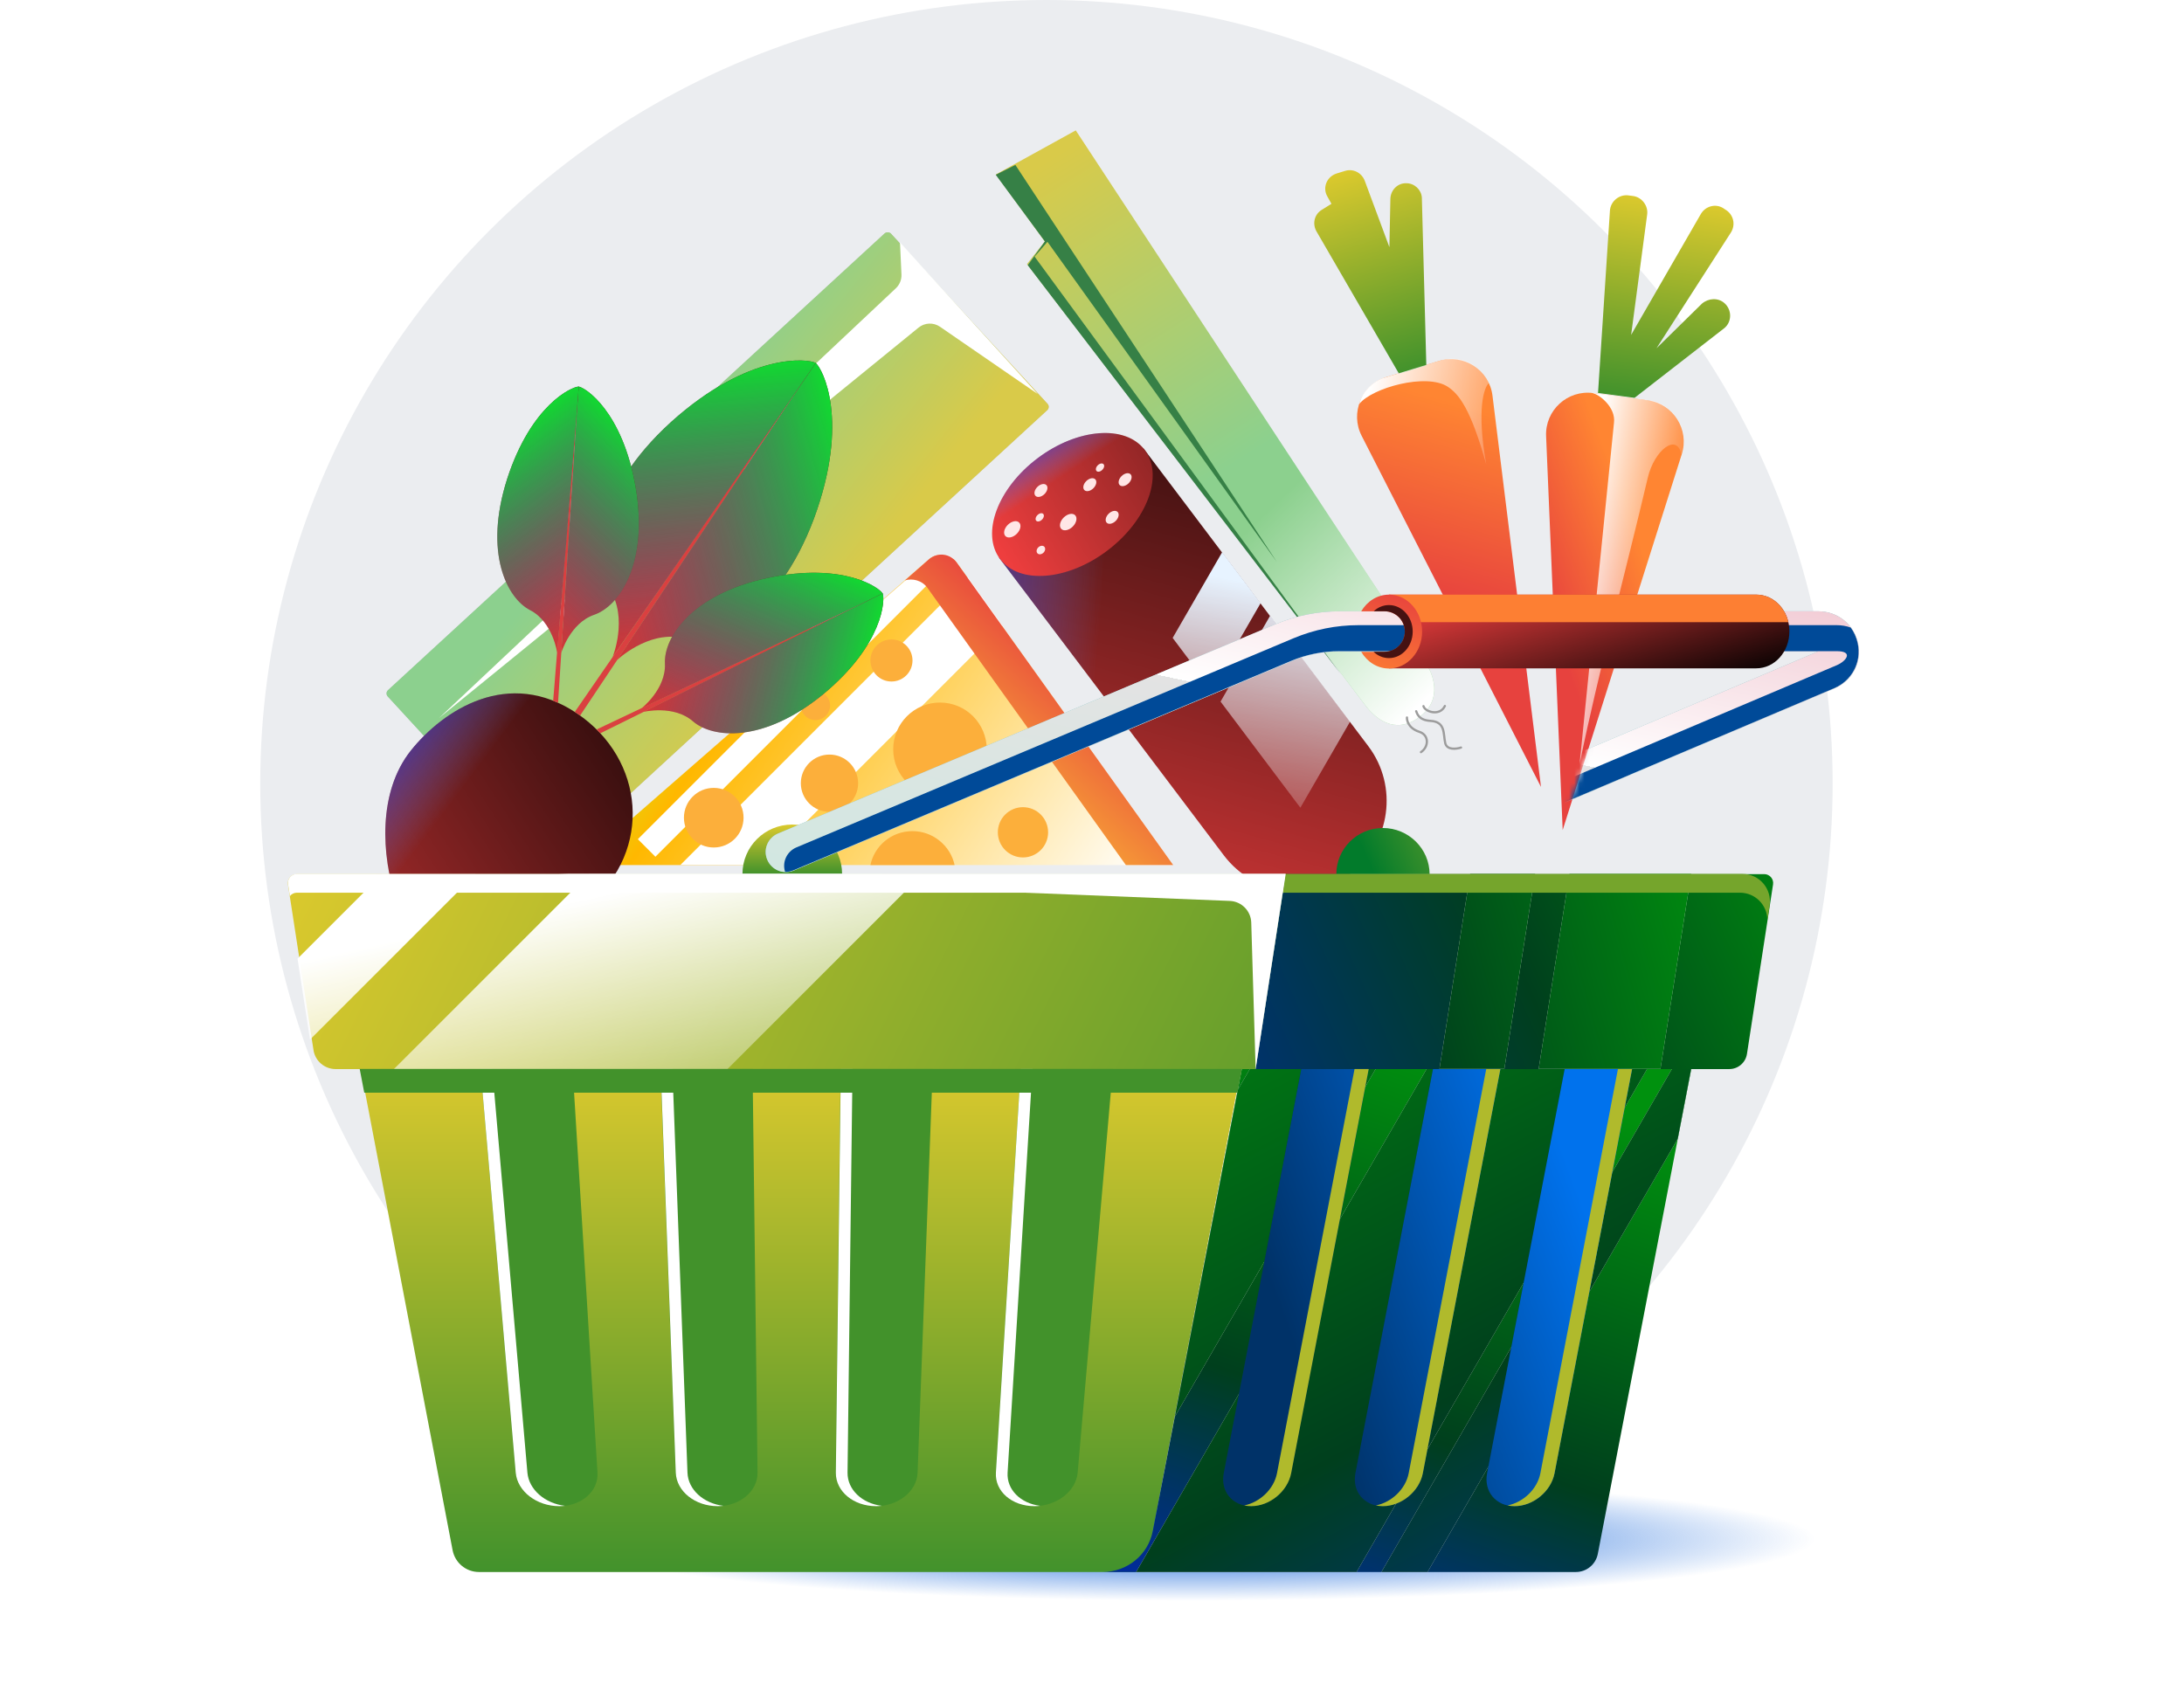 <svg width="428" height="330" viewBox="0 0 428 330" fill="none" xmlns="http://www.w3.org/2000/svg">
<ellipse cx="205.073" cy="153.568" rx="154.073" ry="153.568" fill="#EBEDF0"/>
<g filter="url(#filter0_f_2103_34155)">
<path d="M376.303 301.655C376.303 308.338 312.485 313.755 233.762 313.755C155.038 313.755 91.221 308.338 91.221 301.655C91.221 294.972 155.038 289.555 233.762 289.555C312.485 289.555 376.303 294.972 376.303 301.655Z" fill="url(#paint0_radial_2103_34155)"/>
</g>
<rect width="47.075" height="134.003" rx="0.877" transform="matrix(-0.677 -0.736 -0.736 0.677 205.883 79.795)" fill="#C4C4C4"/>
<rect width="47.075" height="134.003" rx="0.877" transform="matrix(-0.677 -0.736 -0.736 0.677 205.883 79.795)" fill="url(#paint1_linear_2103_34155)"/>
<path d="M203.359 77.226L176.371 47.506L176.659 53.79C176.706 54.812 176.304 55.804 175.559 56.505L86.051 140.733L180.009 64.213C181.218 63.229 182.931 63.16 184.214 64.044L203.359 77.226Z" fill="white"/>
<path d="M276.853 72.327L282 70.747C286.819 69.269 291.887 72.507 292.489 77.594L301.99 154.246L266.862 85.458C264.507 80.908 266.887 75.385 271.706 73.906L276.853 72.327Z" fill="url(#paint2_linear_2103_34155)"/>
<path d="M317.55 77.752L322.887 78.463C327.883 79.128 331.139 84.184 329.566 89.06L306.24 162.692L302.993 85.522C302.75 80.404 307.216 76.376 312.212 77.042L317.55 77.752Z" fill="url(#paint3_linear_2103_34155)"/>
<path d="M274.116 73.168L258.075 45.496C257.133 43.988 257.505 42.076 259.014 41.134L260.926 39.948L260.127 38.516C259.118 36.788 260.004 34.599 261.975 33.994L263.618 33.49C265.151 33.02 266.835 33.821 267.449 35.43L272.282 48.447L272.474 38.921C272.551 37.22 273.925 35.84 275.627 35.917C277.185 35.918 278.531 37.182 278.64 38.707L279.516 71.631L274.149 73.278L274.116 73.168Z" fill="url(#paint4_linear_2103_34155)"/>
<path d="M319.133 38.298L320.041 38.419C321.745 38.646 323.024 40.319 322.798 42.022L319.653 65.642L333.328 41.922C334.221 40.423 336.144 39.87 337.643 40.763L338.067 41.05C339.679 41.959 340.217 43.995 339.195 45.592L324.619 68.268L333.528 59.515C334.83 58.417 336.692 58.318 337.934 59.408C339.486 60.771 339.395 63.185 337.851 64.367L320.321 77.981L313.167 77.028L315.5 41.282C315.628 39.45 317.316 38.056 319.133 38.298Z" fill="url(#paint5_linear_2103_34155)"/>
<path d="M210.817 25.553L279.849 130.693C279.849 130.693 283.27 136.217 278.688 140.113C274.107 144.009 270.009 141.622 267.382 138.001C264.755 134.38 201.262 51.754 201.262 51.754L204.75 47.321L195.177 34.184L210.817 25.553Z" fill="url(#paint6_linear_2103_34155)"/>
<path d="M210.817 25.553L279.849 130.693C279.849 130.693 283.27 136.217 278.688 140.113C274.107 144.009 270.009 141.622 267.382 138.001C264.755 134.38 201.262 51.754 201.262 51.754L204.75 47.321L195.177 34.184L210.817 25.553Z" fill="url(#paint7_linear_2103_34155)"/>
<path d="M224.075 87.871L268.18 146.296C274.023 154.086 272.534 165.198 264.744 171.155C256.954 177.112 245.841 175.508 239.884 167.718L195.78 109.293L224.075 87.871Z" fill="url(#paint8_linear_2103_34155)"/>
<path d="M224.075 87.871L268.18 146.296C274.023 154.086 272.534 165.198 264.744 171.155C256.954 177.112 245.841 175.508 239.884 167.718L195.78 109.293L224.075 87.871Z" fill="url(#paint9_linear_2103_34155)"/>
<path d="M195.977 109.569C192.207 104.567 195.498 95.727 203.329 89.823C211.159 83.92 220.564 83.189 224.335 88.19C228.105 93.192 224.814 102.032 216.984 107.936C209.153 113.839 199.748 114.57 195.977 109.569Z" fill="url(#paint10_linear_2103_34155)"/>
<path d="M195.977 109.569C192.207 104.567 195.498 95.727 203.329 89.823C211.159 83.92 220.564 83.189 224.335 88.19C228.105 93.192 224.814 102.032 216.984 107.936C209.153 113.839 199.748 114.57 195.977 109.569Z" fill="url(#paint11_linear_2103_34155)"/>
<path d="M187.529 110.329L229.916 169.556H113.41L182.031 109.642C183.634 108.267 186.269 108.496 187.529 110.329Z" fill="url(#paint12_linear_2103_34155)"/>
<path fill-rule="evenodd" clip-rule="evenodd" d="M164.094 125.393L182.143 109.634C183.465 108.501 185.486 108.457 186.862 109.502L128.438 167.927L124.999 164.488L164.094 125.393ZM196.443 122.619L189.691 113.184L133.327 169.548H149.515L196.443 122.619Z" fill="white"/>
<path d="M181.687 115.136C180.656 113.761 178.823 113.303 177.334 113.761L182.031 109.637C183.749 108.148 186.269 108.491 187.529 110.324L229.916 169.551H220.637L181.687 115.136Z" fill="url(#paint13_linear_2103_34155)"/>
<path d="M184.206 156.032C179.145 156.032 175.042 151.929 175.042 146.868C175.042 141.806 179.145 137.703 184.206 137.703C189.268 137.703 193.371 141.806 193.371 146.868C193.371 151.929 189.268 156.032 184.206 156.032Z" fill="#FCAF3B"/>
<path d="M174.7 133.58C172.422 133.58 170.576 131.734 170.576 129.456C170.576 127.178 172.422 125.332 174.7 125.332C176.978 125.332 178.824 127.178 178.824 129.456C178.824 131.734 176.978 133.58 174.7 133.58Z" fill="#FCAF3B"/>
<path d="M162.553 159.127C159.452 159.127 156.939 156.614 156.939 153.514C156.939 150.414 159.452 147.9 162.553 147.9C165.653 147.9 168.166 150.414 168.166 153.514C168.166 156.614 165.653 159.127 162.553 159.127Z" fill="#FCAF3B"/>
<path d="M159.808 141.142C158.226 141.142 156.944 139.86 156.944 138.278C156.944 136.696 158.226 135.414 159.808 135.414C161.39 135.414 162.672 136.696 162.672 138.278C162.672 139.86 161.39 141.142 159.808 141.142Z" fill="#FCAF3B"/>
<path d="M139.872 166.115C136.646 166.115 134.03 163.499 134.03 160.272C134.03 157.045 136.646 154.43 139.872 154.43C143.099 154.43 145.715 157.045 145.715 160.272C145.715 163.499 143.099 166.115 139.872 166.115Z" fill="#FCAF3B"/>
<path d="M170.574 169.551C171.376 165.77 174.698 162.906 178.822 162.906C182.832 162.906 186.268 165.77 187.07 169.551H170.574Z" fill="#FCAF3B"/>
<path d="M200.472 168.063C197.752 168.063 195.546 165.858 195.546 163.137C195.546 160.416 197.752 158.211 200.472 158.211C203.193 158.211 205.398 160.416 205.398 163.137C205.398 165.858 203.193 168.063 200.472 168.063Z" fill="#FCAF3B"/>
<path d="M113.118 139.859C126.392 148.862 127.902 166.635 115.49 177.181C103.108 187.885 92.89 186.215 86.011 188.194C79.132 190.172 75.862 205.811 64.48 206.673C70.879 205.199 76.212 197.743 77.992 193.69C79.836 189.542 80.57 185.195 77.653 176.434C74.736 167.673 74.009 155.276 80.524 147.098C86.847 139.205 99.656 130.728 113.118 139.859Z" fill="url(#paint14_linear_2103_34155)"/>
<path d="M113.118 139.859C126.392 148.862 127.902 166.635 115.49 177.181C103.108 187.885 92.89 186.215 86.011 188.194C79.132 190.172 75.862 205.811 64.48 206.673C70.879 205.199 76.212 197.743 77.992 193.69C79.836 189.542 80.57 185.195 77.653 176.434C74.736 167.673 74.009 155.276 80.524 147.098C86.847 139.205 99.656 130.728 113.118 139.859Z" fill="url(#paint15_linear_2103_34155)"/>
<path d="M155.174 77.855L159.804 71.028L157.489 74.441L159.899 71.093L155.269 77.919L113.689 140.245L113.215 139.924L113.12 139.859L112.646 139.538L155.174 77.855Z" fill="#DA4040"/>
<path d="M120.924 129.375C120.924 129.375 126.847 123.703 133.446 124.994C140.044 126.286 152.288 120.887 159.495 101.689C166.607 82.428 161.186 72.187 159.828 71.128C156.806 75.584 120.924 129.375 120.924 129.375Z" fill="url(#paint16_linear_2103_34155)"/>
<path d="M120.924 129.375C120.924 129.375 126.847 123.703 133.446 124.994C140.044 126.286 152.288 120.887 159.495 101.689C166.607 82.428 161.186 72.187 159.828 71.128C156.806 75.584 120.924 129.375 120.924 129.375Z" fill="url(#paint17_linear_2103_34155)"/>
<path d="M120.055 128.783C120.055 128.783 123.134 121.182 119.494 115.529C115.853 109.876 116.341 96.503 131.512 82.707C146.777 68.976 158.378 70.28 159.864 71.15C156.842 75.606 120.055 128.783 120.055 128.783Z" fill="url(#paint18_linear_2103_34155)"/>
<path d="M120.055 128.783C120.055 128.783 123.134 121.182 119.494 115.529C115.853 109.876 116.341 96.503 131.512 82.707C146.777 68.976 158.378 70.28 159.864 71.15C156.842 75.606 120.055 128.783 120.055 128.783Z" fill="url(#paint19_linear_2103_34155)"/>
<path d="M112.897 81.862L113.343 75.713L113.12 78.787L113.428 75.719L112.983 81.868L109.36 137.75L108.404 137.36L112.897 81.862Z" fill="#DA4040"/>
<path d="M109.979 128.011C109.979 128.011 111.693 122.126 116.447 120.496C121.201 118.866 127.109 110.796 124.599 95.676C122.004 80.55 114.668 75.948 113.394 75.77C113.103 79.783 109.979 128.011 109.979 128.011Z" fill="url(#paint20_linear_2103_34155)"/>
<path d="M109.979 128.011C109.979 128.011 111.693 122.126 116.447 120.496C121.201 118.866 127.109 110.796 124.599 95.676C122.004 80.55 114.668 75.948 113.394 75.77C113.103 79.783 109.979 128.011 109.979 128.011Z" fill="url(#paint21_linear_2103_34155)"/>
<path d="M109.196 127.953C109.196 127.953 108.348 121.882 103.879 119.584C99.41 117.285 94.728 108.447 99.392 93.847C104.142 79.254 112.138 75.763 113.425 75.771C113.134 79.785 109.196 127.953 109.196 127.953Z" fill="url(#paint22_linear_2103_34155)"/>
<path d="M109.196 127.953C109.196 127.953 108.348 121.882 103.879 119.584C99.41 117.285 94.728 108.447 99.392 93.847C104.142 79.254 112.138 75.763 113.425 75.771C113.134 79.785 109.196 127.953 109.196 127.953Z" fill="url(#paint23_linear_2103_34155)"/>
<path d="M167.514 119.058L173.061 116.37L170.288 117.714L173.024 116.293L167.476 118.981L116.924 142.978L117.648 143.728L167.514 119.058Z" fill="#DA4040"/>
<path d="M125.719 138.836C125.719 138.836 130.552 135.066 130.308 130.047C130.064 125.027 135.378 116.553 150.353 113.293C165.366 110.109 172.355 115.223 172.993 116.341C169.371 118.096 125.719 138.836 125.719 138.836Z" fill="url(#paint24_linear_2103_34155)"/>
<path d="M125.719 138.836C125.719 138.836 130.552 135.066 130.308 130.047C130.064 125.027 135.378 116.553 150.353 113.293C165.366 110.109 172.355 115.223 172.993 116.341C169.371 118.096 125.719 138.836 125.719 138.836Z" fill="url(#paint25_linear_2103_34155)"/>
<path d="M126.059 139.541C126.059 139.541 132.013 138.083 135.802 141.385C139.59 144.687 149.533 145.768 161.373 136.035C173.174 126.225 173.46 117.505 172.977 116.312C169.356 118.066 126.059 139.541 126.059 139.541Z" fill="url(#paint26_linear_2103_34155)"/>
<path d="M126.059 139.541C126.059 139.541 132.013 138.083 135.802 141.385C139.59 144.687 149.533 145.768 161.373 136.035C173.174 126.225 173.46 117.505 172.977 116.312C169.356 118.066 126.059 139.541 126.059 139.541Z" fill="url(#paint27_linear_2103_34155)"/>
<path d="M250.239 110.171L198.983 32.329L195.135 34.259L204.769 47.321L201.406 51.98L262.746 132.132L202.754 50.301L205.264 47.393L250.239 110.171Z" fill="#368046"/>
<ellipse cx="0.988" cy="1.503" rx="0.988" ry="1.503" transform="matrix(-0.704 -0.71 -0.71 0.704 222.252 93.662)" fill="#FFE6E6"/>
<ellipse cx="0.988" cy="1.503" rx="0.988" ry="1.503" transform="matrix(-0.704 -0.71 -0.71 0.704 219.715 101.043)" fill="#FFE6E6"/>
<ellipse cx="0.988" cy="1.503" rx="0.988" ry="1.503" transform="matrix(-0.704 -0.71 -0.71 0.704 215.334 94.644)" fill="#FFE6E6"/>
<ellipse cx="0.988" cy="1.503" rx="0.988" ry="1.503" transform="matrix(-0.704 -0.71 -0.71 0.704 205.758 95.779)" fill="#FFE6E6"/>
<ellipse cx="1.255" cy="1.909" rx="1.255" ry="1.909" transform="matrix(-0.704 -0.71 -0.71 0.704 211.576 101.875)" fill="#FFE6E6"/>
<ellipse cx="1.243" cy="1.892" rx="1.243" ry="1.892" transform="matrix(-0.704 -0.71 -0.71 0.704 200.598 103.301)" fill="#FFE6E6"/>
<ellipse cx="0.728" cy="0.934" rx="0.728" ry="0.934" transform="matrix(-0.704 -0.71 -0.71 0.704 205.158 107.668)" fill="#FFE6E6"/>
<ellipse cx="0.629" cy="0.958" rx="0.629" ry="0.958" transform="matrix(-0.704 -0.71 -0.71 0.704 216.695 91.42)" fill="#FFE6E6"/>
<ellipse cx="0.629" cy="0.958" rx="0.629" ry="0.958" transform="matrix(-0.704 -0.71 -0.71 0.704 204.881 101.174)" fill="#FFE6E6"/>
<path d="M277.529 139.404C277.696 139.763 277.933 141.153 280.322 141.294C283.308 141.469 282.817 143.821 283.215 145.624C283.535 147.067 285.416 146.824 286.317 146.522" stroke="#9C9C9C" stroke-width="0.439" stroke-linecap="round"/>
<path d="M275.722 140.634C275.691 141.029 275.867 142.703 278.144 143.439C280.102 144.071 280.023 146.383 278.468 147.423" stroke="#9C9C9C" stroke-width="0.439" stroke-linecap="round"/>
<path d="M278.959 138.407C279.195 139.475 282.13 140.498 283.156 138.379" stroke="#9C9C9C" stroke-width="0.439" stroke-linecap="round"/>
<path d="M323.034 78.461L311.752 76.959C313.455 77.185 316.691 79.891 316.294 82.872L309.556 149.743C313.324 131.435 318.53 112.287 322.92 93.633C324.184 88.265 328.606 84.771 329.509 89.051C331.632 83.852 326.965 78.551 323.034 78.461Z" fill="url(#paint28_linear_2103_34155)"/>
<path d="M282.148 70.705C287.502 69.062 290.812 72.929 291.798 75.067C290.819 75.877 289.341 80.207 291.265 91.046C288.226 80.117 285.889 77.221 283.71 75.797C279.524 73.061 268.883 76.011 266.374 79.184C267.201 75.876 270.27 74.26 271.308 74.032L282.148 70.705Z" fill="url(#paint29_linear_2103_34155)"/>
<path fill-rule="evenodd" clip-rule="evenodd" d="M239.51 108.229L247.048 118.214L237.331 135.044L229.806 125.037L239.51 108.229ZM239.192 137.518L248.912 120.683L264.578 141.436L254.832 158.316L239.192 137.518Z" fill="url(#paint30_linear_2103_34155)"/>
<path d="M156.94 208.543H70.49L88.696 303.847C89.17 306.328 91.339 308.122 93.865 308.122H156.94H224.403L243.389 208.543H156.94Z" fill="url(#paint31_linear_2103_34155)"/>
<path d="M244.977 209.543H243.353L225.919 300.057C225.016 304.753 220.901 308.122 216.064 308.122H244.977H308.819C310.921 308.122 312.727 306.631 313.125 304.567L331.427 209.543H244.977Z" fill="url(#paint32_linear_2103_34155)"/>
<path fill-rule="evenodd" clip-rule="evenodd" d="M269.571 209.543H244.976H244.922L242.566 213.625L230.225 277.692L269.571 209.543ZM265.853 308.122H244.976H222.648L279.563 209.543H322.768L265.853 308.122ZM279.757 308.122H270.719L327.634 209.543H331.425L328.799 223.18L279.757 308.122Z" fill="#D9D9D9"/>
<path fill-rule="evenodd" clip-rule="evenodd" d="M269.571 209.543H244.976H244.922L242.566 213.625L230.225 277.692L269.571 209.543ZM265.853 308.122H244.976H222.648L279.563 209.543H322.768L265.853 308.122ZM279.757 308.122H270.719L327.634 209.543H331.425L328.799 223.18L279.757 308.122Z" fill="url(#paint33_linear_2103_34155)"/>
<path d="M246.061 209.545L251.945 171.332H154.017H58.17C57.095 171.332 56.273 172.29 56.436 173.353L61.436 205.827C61.766 207.966 63.606 209.545 65.77 209.545H246.061Z" fill="url(#paint34_linear_2103_34155)"/>
<path d="M251.944 171.332L246.061 209.545H338.885C340.617 209.545 342.089 208.282 342.353 206.571L347.467 173.353C347.631 172.29 346.809 171.332 345.734 171.332H251.944Z" fill="url(#paint35_linear_2103_34155)"/>
<path d="M155.248 161.617C149.862 161.617 145.502 165.947 145.502 171.296H165.026C165.026 165.979 160.666 161.617 155.248 161.617Z" fill="url(#paint36_linear_2103_34155)"/>
<path fill-rule="evenodd" clip-rule="evenodd" d="M163.761 288.657C163.725 292.314 167.226 295.217 171.63 295.217C176.033 295.217 179.679 292.314 179.823 288.657L182.783 209.543H164.735L163.761 288.657ZM109.545 295.218C105.141 295.218 101.351 292.314 101.026 288.658L94.168 209.543H112.216L117.089 288.658C117.305 292.314 113.948 295.218 109.545 295.218ZM140.587 295.218C136.184 295.218 132.538 292.314 132.393 288.658L129.434 209.543H147.481L148.456 288.658C148.492 292.314 144.991 295.218 140.587 295.218ZM202.671 295.218C198.267 295.218 194.911 292.314 195.127 288.658L200.036 209.543H218.084L211.19 288.658C210.865 292.314 207.075 295.218 202.671 295.218Z" fill="#42922B"/>
<path fill-rule="evenodd" clip-rule="evenodd" d="M202.333 209.543L197.46 288.657C197.262 291.99 200.034 294.698 203.861 295.151C203.483 295.195 203.098 295.218 202.709 295.218C198.305 295.218 194.948 292.314 195.165 288.658L200.038 209.543H202.333ZM167.068 209.543L166.093 288.657C166.06 291.99 168.967 294.698 172.816 295.151C172.44 295.195 172.056 295.218 171.666 295.218C167.263 295.218 163.761 292.314 163.798 288.658L164.772 209.543L167.068 209.543ZM141.77 295.151C141.396 295.195 141.013 295.217 140.624 295.217C136.22 295.217 132.575 292.314 132.43 288.657L129.47 209.543H131.765L134.725 288.657C134.856 291.99 137.897 294.698 141.77 295.151ZM110.725 295.151C110.353 295.195 109.972 295.218 109.582 295.218C105.179 295.218 101.389 292.314 101.064 288.658L94.169 209.543L96.463 209.543L103.358 288.657C103.654 291.991 106.83 294.698 110.725 295.151Z" fill="white"/>
<path fill-rule="evenodd" clip-rule="evenodd" d="M296.811 295.217C293.165 295.217 290.747 292.35 291.433 288.765L306.629 209.543H319.84L304.644 288.765C303.958 292.314 300.457 295.217 296.811 295.217ZM239.816 288.765C239.13 292.35 241.548 295.218 245.194 295.218C248.839 295.218 252.341 292.314 253.027 288.765L268.223 209.543H255.012L239.816 288.765ZM265.624 288.765C264.938 292.35 267.357 295.218 271.002 295.218C274.648 295.218 278.149 292.314 278.835 288.765L294.031 209.543H280.82L265.624 288.765Z" fill="url(#paint37_linear_2103_34155)"/>
<path fill-rule="evenodd" clip-rule="evenodd" d="M296.811 295.217C293.165 295.217 290.747 292.35 291.433 288.765L306.629 209.543H319.84L304.644 288.765C303.958 292.314 300.457 295.217 296.811 295.217ZM239.816 288.765C239.13 292.35 241.548 295.218 245.194 295.218C248.839 295.218 252.341 292.314 253.027 288.765L268.223 209.543H255.012L239.816 288.765ZM265.624 288.765C264.938 292.35 267.357 295.218 271.002 295.218C274.648 295.218 278.149 292.314 278.835 288.765L294.031 209.543H280.82L265.624 288.765Z" fill="url(#paint38_linear_2103_34155)"/>
<path fill-rule="evenodd" clip-rule="evenodd" d="M243.83 295.075C246.929 294.451 249.656 291.852 250.253 288.765L265.449 209.543H268.223L253.027 288.765C252.341 292.314 248.84 295.218 245.194 295.218C244.717 295.218 244.261 295.168 243.83 295.075ZM269.639 295.075C272.738 294.451 275.465 291.852 276.062 288.765L291.258 209.543L294.032 209.543L278.835 288.765C278.15 292.314 274.648 295.218 271.003 295.218C270.526 295.218 270.07 295.168 269.639 295.075ZM295.447 295.075C295.878 295.168 296.334 295.217 296.811 295.217C300.457 295.217 303.958 292.314 304.644 288.765L319.84 209.543H317.067L301.87 288.765C301.274 291.852 298.547 294.451 295.447 295.075Z" fill="#B0BA2C"/>
<path d="M251.944 171.297H109.58L241.002 176.586C243.302 176.679 245.14 178.535 245.208 180.837L246.068 209.568L251.944 171.297Z" fill="white"/>
<path fill-rule="evenodd" clip-rule="evenodd" d="M93.161 171.355H74.858L58.307 187.907L60.749 203.768L93.161 171.355ZM142.54 209.568H77.172L115.385 171.355H153.65H180.753L142.54 209.568Z" fill="url(#paint39_linear_2103_34155)"/>
<path d="M271.003 162.293C265.961 162.293 261.879 166.347 261.879 171.354H280.158C280.158 166.377 276.046 162.293 271.003 162.293Z" fill="url(#paint40_linear_2103_34155)"/>
<path fill-rule="evenodd" clip-rule="evenodd" d="M288.116 171.295H300.835L294.808 209.508H282.09L288.116 171.295ZM301.535 209.508L307.562 171.295H331.426L325.4 209.508H301.535Z" fill="#D9D9D9"/>
<path fill-rule="evenodd" clip-rule="evenodd" d="M288.116 171.295H300.835L294.808 209.508H282.09L288.116 171.295ZM301.535 209.508L307.562 171.295H331.426L325.4 209.508H301.535Z" fill="url(#paint41_linear_2103_34155)"/>
<path d="M251.902 171.297H341.497C344.777 171.297 347.286 174.222 346.787 177.464L346.349 180.311C346.344 177.417 343.992 174.977 340.995 174.977H251.4L251.902 171.297Z" fill="#75A52C"/>
<path fill-rule="evenodd" clip-rule="evenodd" d="M251.394 174.973L251.961 171.293H154.033H58.186C57.111 171.293 56.289 172.251 56.452 173.314L56.81 175.639C57.129 175.236 57.623 174.973 58.186 174.973H154.033H251.394Z" fill="white"/>
<path fill-rule="evenodd" clip-rule="evenodd" d="M242.5 214.174L243.389 209.51H156.94H70.49L71.381 214.174H242.5Z" fill="#42922B"/>
<mask id="mask0_2103_34155" style="mask-type:alpha" maskUnits="userSpaceOnUse" x="134" y="105" width="247" height="84">
<path d="M306.069 161.977L312.379 143.816L250.047 147.202L174.017 188.603L144.929 177.214L134.617 146.432L213.879 105.186L377.482 109.187L380.098 142.893L306.069 161.977Z" fill="#D9D9D9"/>
</mask>
<g mask="url(#mask0_2103_34155)">
<path fill-rule="evenodd" clip-rule="evenodd" d="M273.558 171.332H267.976C267.519 170.947 267.143 170.45 266.889 169.861C266.022 167.853 266.961 165.523 268.982 164.699L356.334 127.669H262.593C259.272 127.669 256.06 128.314 253.028 129.605L155.569 170.614C153.548 171.474 151.238 170.542 150.371 168.535C149.505 166.527 150.444 164.233 152.465 163.373L249.924 122.364C253.966 120.679 258.226 119.818 262.593 119.818H356.334C360.16 119.818 363.337 122.399 364.131 126.127C364.925 129.856 362.976 133.476 359.474 134.946L273.558 171.332Z" fill="#7BBEC2"/>
<path fill-rule="evenodd" clip-rule="evenodd" d="M273.558 171.332H267.976C267.519 170.947 267.143 170.45 266.889 169.861C266.022 167.853 266.961 165.523 268.982 164.699L356.334 127.669H262.593C259.272 127.669 256.06 128.314 253.028 129.605L155.569 170.614C153.548 171.474 151.238 170.542 150.371 168.535C149.505 166.527 150.444 164.233 152.465 163.373L249.924 122.364C253.966 120.679 258.226 119.818 262.593 119.818H356.334C360.16 119.818 363.337 122.399 364.131 126.127C364.925 129.856 362.976 133.476 359.474 134.946L273.558 171.332Z" fill="url(#paint42_linear_2103_34155)"/>
<path d="M270.195 171.294H273.483L359.396 134.909C362.897 133.44 364.846 129.819 364.052 126.091C363.806 124.936 363.331 123.891 362.679 122.999C361.83 122.697 360.912 122.535 359.953 122.535H266.212C261.845 122.535 257.585 123.395 253.543 125.08L156.084 166.089C154.181 166.899 153.238 168.981 153.857 170.897C154.4 170.907 154.956 170.805 155.491 170.577L252.949 129.568C255.981 128.278 259.194 127.632 262.515 127.632H356.255C356.255 127.632 356.652 127.632 359.953 127.632C363.254 127.632 361.868 129.568 359.953 130.386C358.039 131.203 272.601 167.416 272.601 167.416C271.002 168.068 270.081 169.663 270.195 171.294Z" fill="#004A98"/>
<path fill-rule="evenodd" clip-rule="evenodd" d="M272.195 116.551H344.17C347.78 116.551 350.668 119.741 350.668 123.756C350.668 127.771 347.78 130.997 344.17 130.997H272.195V130.129C275.347 129.577 277.732 126.977 277.732 123.853C277.732 120.729 275.347 118.13 272.195 117.577V116.551Z" fill="url(#paint43_linear_2103_34155)"/>
<path fill-rule="evenodd" clip-rule="evenodd" d="M350.466 121.951H277.425C276.686 119.719 274.678 118.012 272.195 117.577V116.551H344.17C347.218 116.551 349.751 118.826 350.466 121.951Z" fill="#FD7F33"/>
<path fill-rule="evenodd" clip-rule="evenodd" d="M278.691 123.792C278.691 127.791 275.782 131.033 272.194 131.033C269.92 131.033 267.919 129.731 266.758 127.759H271.337C273.528 127.759 275.304 125.983 275.304 123.792C275.304 121.601 273.528 119.824 271.337 119.824H266.758C267.919 117.853 269.92 116.551 272.194 116.551C275.782 116.551 278.691 119.793 278.691 123.792Z" fill="url(#paint44_linear_2103_34155)"/>
<path fill-rule="evenodd" clip-rule="evenodd" d="M276.849 123.794C276.849 126.664 274.764 128.991 272.193 128.991C271.037 128.991 269.98 128.521 269.166 127.744H271.336C273.527 127.744 275.303 125.967 275.303 123.776C275.303 121.585 273.527 119.809 271.336 119.809H269.203C270.012 119.052 271.055 118.596 272.193 118.596C274.764 118.596 276.849 120.923 276.849 123.794Z" fill="#461212"/>
</g>
<defs>
<filter id="filter0_f_2103_34155" x="86.221" y="284.555" width="295.082" height="34.201" filterUnits="userSpaceOnUse" color-interpolation-filters="sRGB">
<feFlood flood-opacity="0" result="BackgroundImageFix"/>
<feBlend mode="normal" in="SourceGraphic" in2="BackgroundImageFix" result="shape"/>
<feGaussianBlur stdDeviation="2.5" result="effect1_foregroundBlur_2103_34155"/>
</filter>
<radialGradient id="paint0_radial_2103_34155" cx="0" cy="0" r="1" gradientUnits="userSpaceOnUse" gradientTransform="translate(233.762 301.655) rotate(90) scale(12.101 122.16)">
<stop stop-color="#0057D6"/>
<stop offset="1" stop-color="#0057D6" stop-opacity="0"/>
</radialGradient>
<linearGradient id="paint1_linear_2103_34155" x1="37.596" y1="124.404" x2="-9.568" y2="116.733" gradientUnits="userSpaceOnUse">
<stop stop-color="#8CD08E"/>
<stop offset="1" stop-color="#D9CA49"/>
</linearGradient>
<linearGradient id="paint2_linear_2103_34155" x1="276.084" y1="115.967" x2="286.588" y2="79.318" gradientUnits="userSpaceOnUse">
<stop stop-color="#E7423E"/>
<stop offset="1" stop-color="#FF8532"/>
</linearGradient>
<linearGradient id="paint3_linear_2103_34155" x1="300.412" y1="112.995" x2="321.016" y2="105.339" gradientUnits="userSpaceOnUse">
<stop stop-color="#E7423E"/>
<stop offset="1" stop-color="#FF8532"/>
</linearGradient>
<linearGradient id="paint4_linear_2103_34155" x1="265.515" y1="32.908" x2="282.656" y2="88.771" gradientUnits="userSpaceOnUse">
<stop stop-color="#DBC92D"/>
<stop offset="1" stop-color="#027B2B"/>
</linearGradient>
<linearGradient id="paint5_linear_2103_34155" x1="328.919" y1="39.352" x2="321.525" y2="94.88" gradientUnits="userSpaceOnUse">
<stop stop-color="#DBC92D"/>
<stop offset="1" stop-color="#027B2B"/>
</linearGradient>
<linearGradient id="paint6_linear_2103_34155" x1="227.693" y1="99.841" x2="190.649" y2="40.458" gradientUnits="userSpaceOnUse">
<stop stop-color="#8CD08E"/>
<stop offset="1" stop-color="#D9CA49"/>
</linearGradient>
<linearGradient id="paint7_linear_2103_34155" x1="278.847" y1="137.705" x2="245.447" y2="102.863" gradientUnits="userSpaceOnUse">
<stop stop-color="white"/>
<stop offset="1" stop-color="white" stop-opacity="0"/>
</linearGradient>
<linearGradient id="paint8_linear_2103_34155" x1="393.156" y1="91.127" x2="342.422" y2="278.076" gradientUnits="userSpaceOnUse">
<stop/>
<stop offset="0.766" stop-color="#EE3E3E"/>
</linearGradient>
<linearGradient id="paint9_linear_2103_34155" x1="171.445" y1="118.037" x2="219.552" y2="121.715" gradientUnits="userSpaceOnUse">
<stop stop-color="#000AFF"/>
<stop offset="0.918" stop-color="#5890FF" stop-opacity="0"/>
</linearGradient>
<linearGradient id="paint10_linear_2103_34155" x1="296.897" y1="98.88" x2="196.173" y2="161.08" gradientUnits="userSpaceOnUse">
<stop/>
<stop offset="0.766" stop-color="#EE3E3E"/>
</linearGradient>
<linearGradient id="paint11_linear_2103_34155" x1="203.288" y1="80.754" x2="211.317" y2="92.74" gradientUnits="userSpaceOnUse">
<stop stop-color="#000AFF"/>
<stop offset="0.918" stop-color="#5890FF" stop-opacity="0"/>
</linearGradient>
<linearGradient id="paint12_linear_2103_34155" x1="101.259" y1="97.952" x2="220.798" y2="177.08" gradientUnits="userSpaceOnUse">
<stop offset="0.229" stop-color="#B9FF24"/>
<stop offset="0.403" stop-color="#FFB800"/>
<stop offset="1" stop-color="white"/>
</linearGradient>
<linearGradient id="paint13_linear_2103_34155" x1="203.625" y1="120.651" x2="174.826" y2="152.708" gradientUnits="userSpaceOnUse">
<stop stop-color="#E7423E"/>
<stop offset="1" stop-color="#FFD232"/>
</linearGradient>
<linearGradient id="paint14_linear_2103_34155" x1="193.067" y1="197.824" x2="45.702" y2="294.058" gradientUnits="userSpaceOnUse">
<stop/>
<stop offset="0.766" stop-color="#EE3E3E"/>
</linearGradient>
<linearGradient id="paint15_linear_2103_34155" x1="65.598" y1="142.277" x2="89.396" y2="160.2" gradientUnits="userSpaceOnUse">
<stop stop-color="#000AFF"/>
<stop offset="0.918" stop-color="#5890FF" stop-opacity="0"/>
</linearGradient>
<linearGradient id="paint16_linear_2103_34155" x1="197.433" y1="100.393" x2="81.797" y2="128.493" gradientUnits="userSpaceOnUse">
<stop/>
<stop offset="0.766" stop-color="#EE3E3E"/>
</linearGradient>
<linearGradient id="paint17_linear_2103_34155" x1="189.283" y1="141.655" x2="125.742" y2="160.746" gradientUnits="userSpaceOnUse">
<stop stop-color="#00FF19"/>
<stop offset="0.918" stop-color="#5890FF" stop-opacity="0"/>
</linearGradient>
<linearGradient id="paint18_linear_2103_34155" x1="118.685" y1="46.98" x2="135.346" y2="164.809" gradientUnits="userSpaceOnUse">
<stop/>
<stop offset="0.766" stop-color="#EE3E3E"/>
</linearGradient>
<linearGradient id="paint19_linear_2103_34155" x1="83.363" y1="69.812" x2="89.126" y2="135.91" gradientUnits="userSpaceOnUse">
<stop stop-color="#00FF19"/>
<stop offset="0.918" stop-color="#5890FF" stop-opacity="0"/>
</linearGradient>
<linearGradient id="paint20_linear_2103_34155" x1="148.672" y1="80.659" x2="84.323" y2="142.062" gradientUnits="userSpaceOnUse">
<stop/>
<stop offset="0.766" stop-color="#EE3E3E"/>
</linearGradient>
<linearGradient id="paint21_linear_2103_34155" x1="158.816" y1="110.413" x2="124.821" y2="146.517" gradientUnits="userSpaceOnUse">
<stop stop-color="#00FF19"/>
<stop offset="0.918" stop-color="#5890FF" stop-opacity="0"/>
</linearGradient>
<linearGradient id="paint22_linear_2103_34155" x1="77.738" y1="75.515" x2="132.557" y2="145.558" gradientUnits="userSpaceOnUse">
<stop/>
<stop offset="0.766" stop-color="#EE3E3E"/>
</linearGradient>
<linearGradient id="paint23_linear_2103_34155" x1="63.408" y1="103.494" x2="91.839" y2="144.125" gradientUnits="userSpaceOnUse">
<stop stop-color="#00FF19"/>
<stop offset="0.918" stop-color="#5890FF" stop-opacity="0"/>
</linearGradient>
<linearGradient id="paint24_linear_2103_34155" x1="155.402" y1="85.373" x2="122.152" y2="167.869" gradientUnits="userSpaceOnUse">
<stop/>
<stop offset="0.766" stop-color="#EE3E3E"/>
</linearGradient>
<linearGradient id="paint25_linear_2103_34155" x1="124.006" y1="86.952" x2="103.035" y2="131.89" gradientUnits="userSpaceOnUse">
<stop stop-color="#00FF19"/>
<stop offset="0.918" stop-color="#5890FF" stop-opacity="0"/>
</linearGradient>
<linearGradient id="paint26_linear_2103_34155" x1="186.414" y1="149.374" x2="101.063" y2="124.348" gradientUnits="userSpaceOnUse">
<stop/>
<stop offset="0.766" stop-color="#EE3E3E"/>
</linearGradient>
<linearGradient id="paint27_linear_2103_34155" x1="165.719" y1="173.036" x2="117.454" y2="161.648" gradientUnits="userSpaceOnUse">
<stop stop-color="#00FF19"/>
<stop offset="0.918" stop-color="#5890FF" stop-opacity="0"/>
</linearGradient>
<linearGradient id="paint28_linear_2103_34155" x1="313.28" y1="84.03" x2="339.052" y2="88.329" gradientUnits="userSpaceOnUse">
<stop stop-color="white"/>
<stop offset="0.734" stop-color="white" stop-opacity="0"/>
</linearGradient>
<linearGradient id="paint29_linear_2103_34155" x1="267.143" y1="81.689" x2="299.149" y2="88.627" gradientUnits="userSpaceOnUse">
<stop stop-color="white"/>
<stop offset="1" stop-color="white" stop-opacity="0"/>
</linearGradient>
<linearGradient id="paint30_linear_2103_34155" x1="266.958" y1="118.587" x2="256.703" y2="171.217" gradientUnits="userSpaceOnUse">
<stop stop-color="#E7F3FF"/>
<stop offset="1" stop-color="white" stop-opacity="0"/>
</linearGradient>
<linearGradient id="paint31_linear_2103_34155" x1="156.925" y1="208.543" x2="156.925" y2="350.028" gradientUnits="userSpaceOnUse">
<stop stop-color="#DBC92D"/>
<stop offset="1" stop-color="#027B2B"/>
</linearGradient>
<linearGradient id="paint32_linear_2103_34155" x1="323.803" y1="220.419" x2="286.565" y2="330.642" gradientUnits="userSpaceOnUse">
<stop stop-color="#00910E"/>
<stop offset="0.622" stop-color="#003F1D"/>
<stop offset="1" stop-color="#002B9A"/>
</linearGradient>
<linearGradient id="paint33_linear_2103_34155" x1="264.753" y1="148.412" x2="353.726" y2="321.143" gradientUnits="userSpaceOnUse">
<stop stop-color="#00910E"/>
<stop offset="0.622" stop-color="#003F1D"/>
<stop offset="1" stop-color="#002B9A"/>
</linearGradient>
<linearGradient id="paint34_linear_2103_34155" x1="82.501" y1="118.048" x2="394.037" y2="271.505" gradientUnits="userSpaceOnUse">
<stop stop-color="#DBC92D"/>
<stop offset="1" stop-color="#027B2B"/>
</linearGradient>
<linearGradient id="paint35_linear_2103_34155" x1="363.968" y1="171.332" x2="219.755" y2="235.423" gradientUnits="userSpaceOnUse">
<stop stop-color="#00910E"/>
<stop offset="0.431" stop-color="#003F1D"/>
<stop offset="1" stop-color="#002B9A"/>
</linearGradient>
<linearGradient id="paint36_linear_2103_34155" x1="155.262" y1="161.617" x2="155.262" y2="175.369" gradientUnits="userSpaceOnUse">
<stop stop-color="#DBC92D"/>
<stop offset="1" stop-color="#027B2B"/>
</linearGradient>
<linearGradient id="paint37_linear_2103_34155" x1="155.53" y1="326.045" x2="336.783" y2="362.472" gradientUnits="userSpaceOnUse">
<stop stop-color="#00910E"/>
<stop offset="0.465" stop-color="#003F1D"/>
<stop offset="1" stop-color="#002B9A"/>
</linearGradient>
<linearGradient id="paint38_linear_2103_34155" x1="239.699" y1="270.76" x2="323.878" y2="239.639" gradientUnits="userSpaceOnUse">
<stop offset="0.172" stop-color="#003268"/>
<stop offset="0.871" stop-color="#0072ED"/>
</linearGradient>
<linearGradient id="paint39_linear_2103_34155" x1="136.249" y1="171.355" x2="149.192" y2="229.881" gradientUnits="userSpaceOnUse">
<stop stop-color="white"/>
<stop offset="1" stop-color="white" stop-opacity="0"/>
</linearGradient>
<linearGradient id="paint40_linear_2103_34155" x1="310.908" y1="157.036" x2="271.017" y2="175.168" gradientUnits="userSpaceOnUse">
<stop stop-color="#DBC92D"/>
<stop offset="1" stop-color="#027B2B"/>
</linearGradient>
<linearGradient id="paint41_linear_2103_34155" x1="339.279" y1="171.295" x2="187.946" y2="212.51" gradientUnits="userSpaceOnUse">
<stop stop-color="#00910E"/>
<stop offset="0.431" stop-color="#003F1D"/>
<stop offset="1" stop-color="#002B9A"/>
</linearGradient>
<linearGradient id="paint42_linear_2103_34155" x1="398.576" y1="102.354" x2="368.212" y2="245.616" gradientUnits="userSpaceOnUse">
<stop stop-color="#EAADBC"/>
<stop stop-color="#EAADBC"/>
<stop offset="0.443" stop-color="white"/>
<stop offset="0.443" stop-color="#E3E3E3"/>
<stop offset="1" stop-color="#C8EAE0"/>
</linearGradient>
<linearGradient id="paint43_linear_2103_34155" x1="318.133" y1="141.131" x2="305.653" y2="99.069" gradientUnits="userSpaceOnUse">
<stop/>
<stop offset="0.766" stop-color="#EE3E3E"/>
</linearGradient>
<linearGradient id="paint44_linear_2103_34155" x1="283.937" y1="118.946" x2="277.292" y2="137.976" gradientUnits="userSpaceOnUse">
<stop stop-color="#E7423E"/>
<stop offset="1" stop-color="#FF8532"/>
</linearGradient>
</defs>
</svg>

